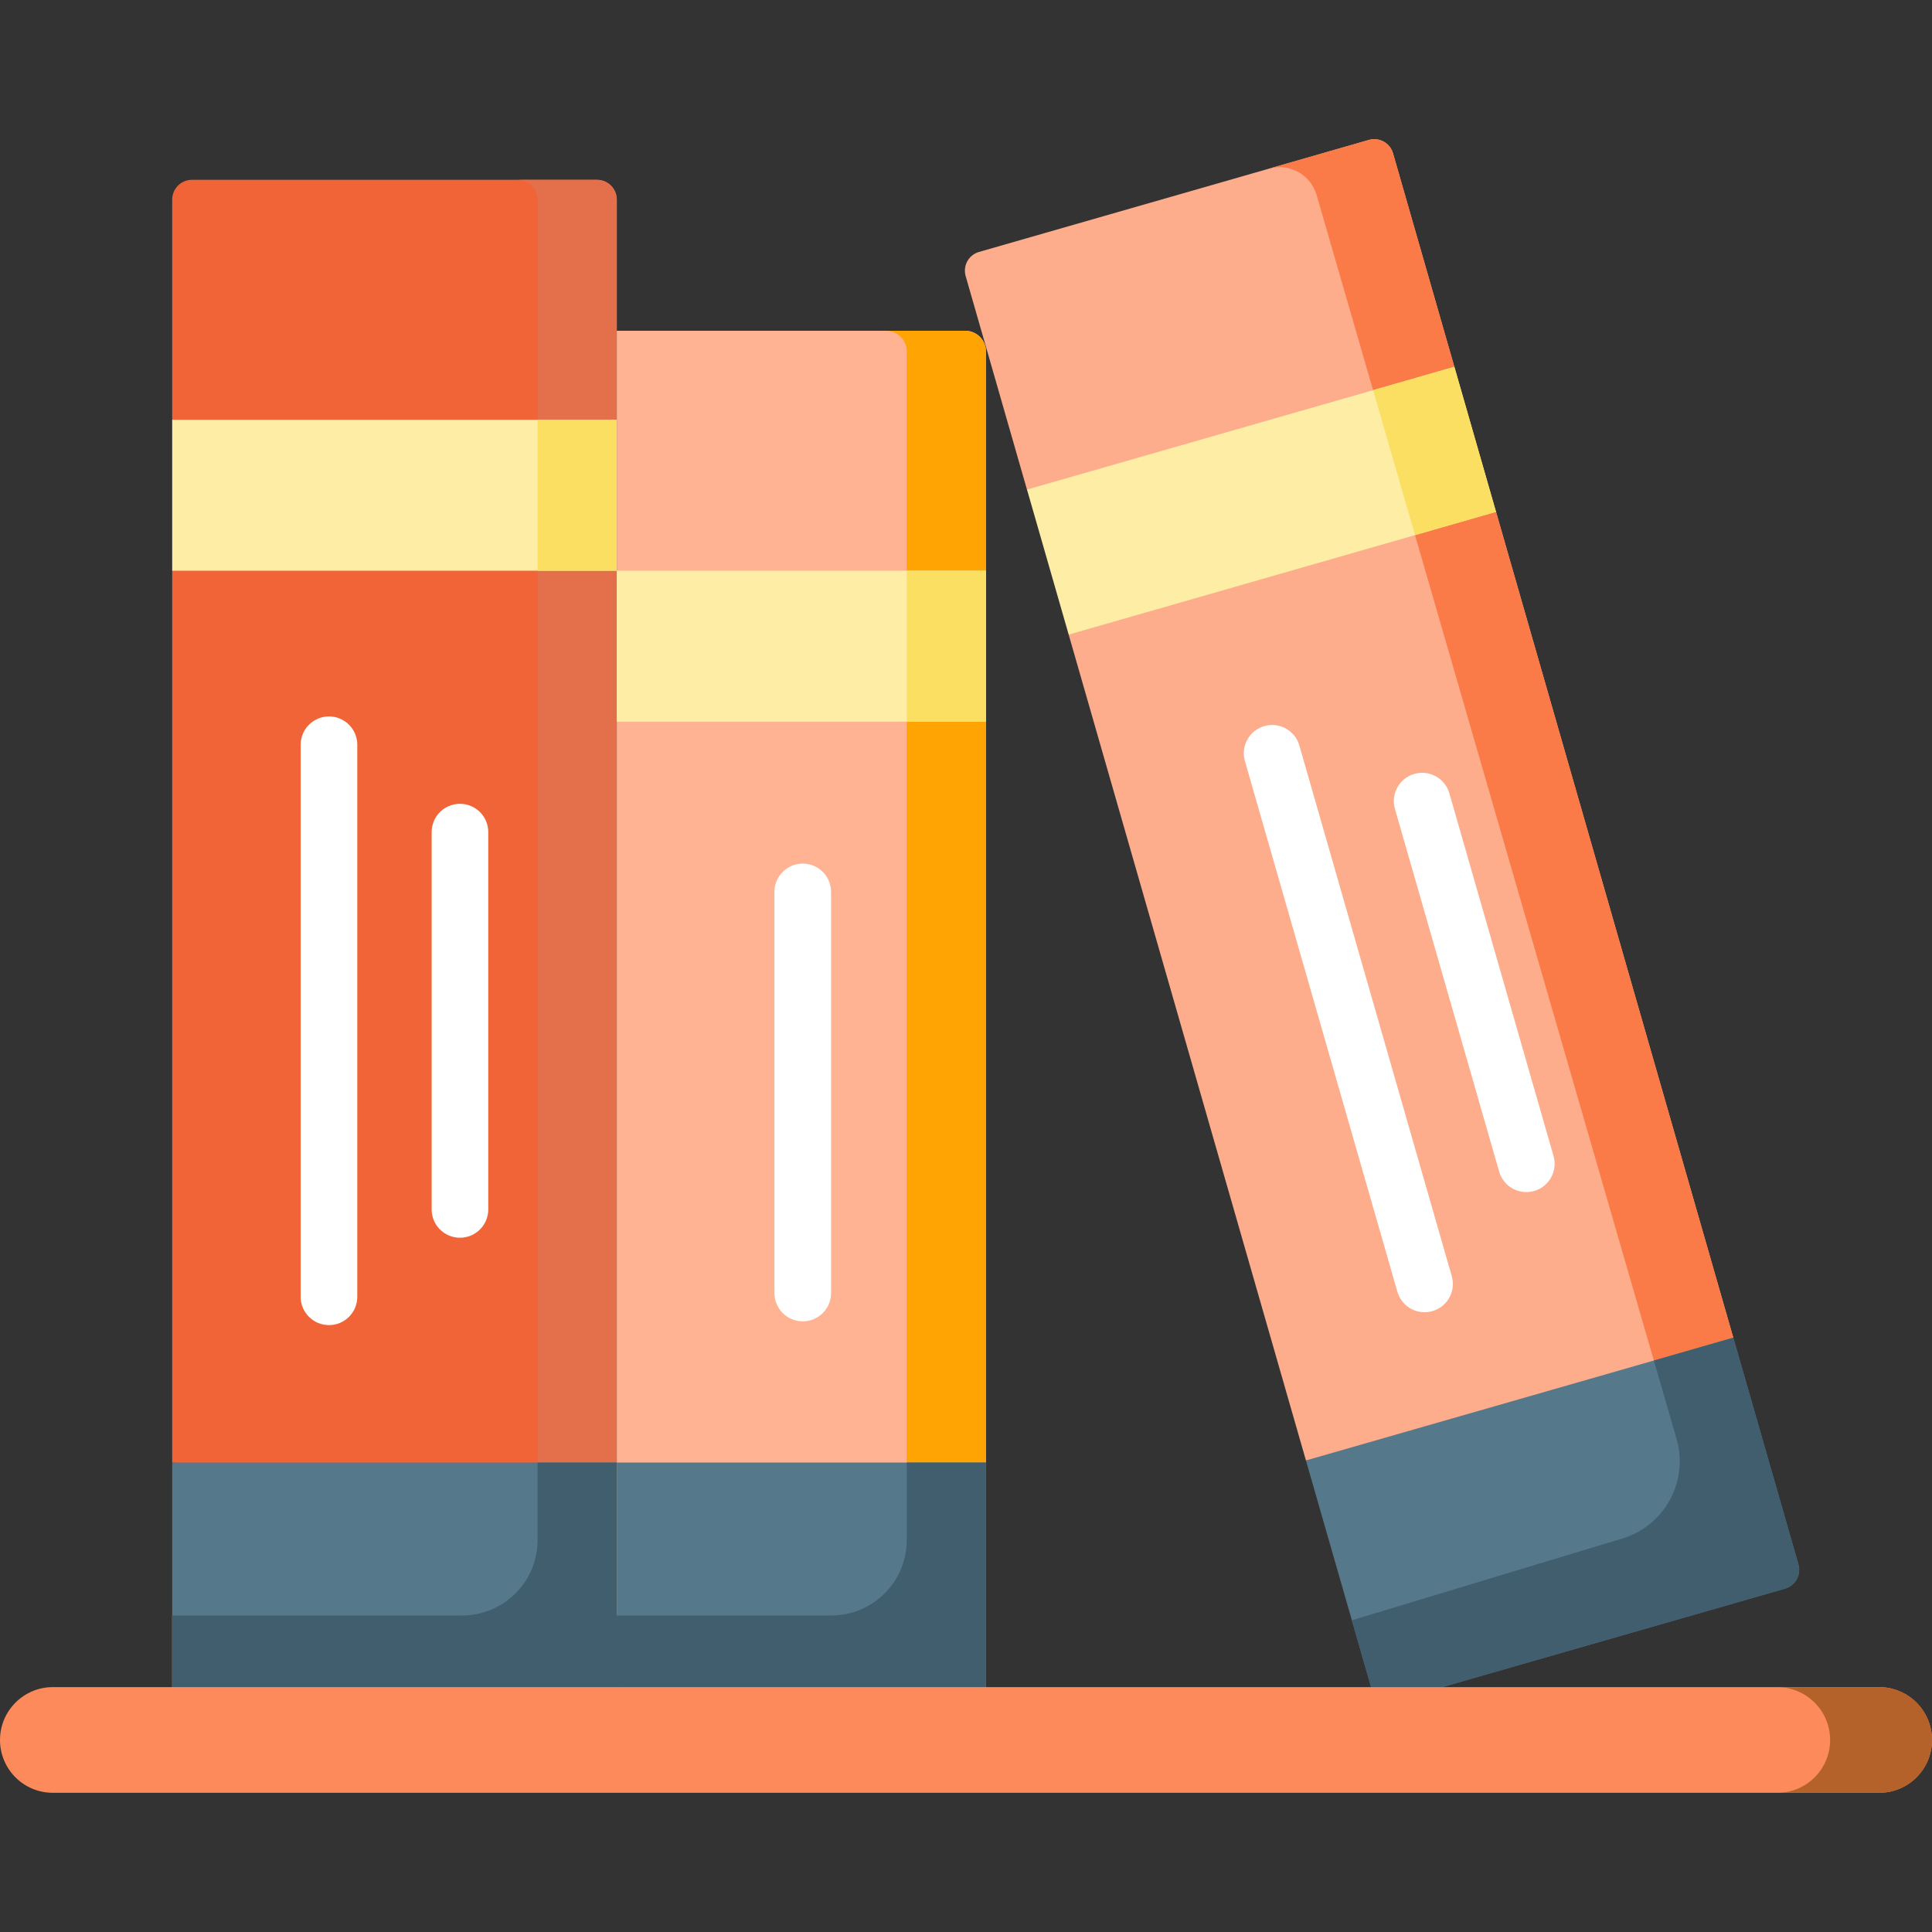 <svg width="40" height="40" viewBox="0 0 40 40" fill="none" xmlns="http://www.w3.org/2000/svg">
<rect x="0" y="0" width="40" height="40" fill="#333333" stroke="none"/>
<path d="M12.77 4.133V8.691L11.989 10.254L12.77 11.816V31.062L3.565 30.281V11.816L4.346 10.254L3.565 8.691V4.133C3.565 3.907 3.748 3.723 3.973 3.723H12.361C12.587 3.723 12.77 3.907 12.77 4.133Z" fill="#F16438"/>
<path d="M12.77 4.133V8.691L11.989 10.254L12.77 11.816V36.025H3.565V33.447H9.569C10.43 33.447 11.13 32.747 11.13 31.886V4.133C11.13 3.907 10.946 3.723 10.72 3.723H12.361C12.587 3.723 12.77 3.907 12.77 4.133Z" fill="#E36F4B"/>
<path d="M12.77 30.281V34.93L3.565 35.712V30.281H12.77Z" fill="#56788B"/>
<path d="M3.565 8.691H12.77V11.816H3.565V8.691Z" fill="#FDEDA5"/>
<path d="M11.13 8.691H12.77V11.816H11.13V8.691Z" fill="#FBDF63"/>
<path d="M11.13 30.281H12.77V34.93H3.565V33.447H9.569C10.43 33.447 11.13 32.747 11.13 31.886V30.281Z" fill="#415E6F"/>
<path d="M6.811 14.833C6.488 14.833 6.225 15.095 6.225 15.419V26.849C6.225 27.173 6.488 27.435 6.811 27.435C7.135 27.435 7.397 27.173 7.397 26.849V15.419C7.397 15.095 7.135 14.833 6.811 14.833Z" fill="white"/>
<path d="M9.523 16.642C9.199 16.642 8.937 16.904 8.937 17.228V25.04C8.937 25.364 9.199 25.626 9.523 25.626C9.847 25.626 10.109 25.364 10.109 25.04V17.228C10.109 16.904 9.847 16.642 9.523 16.642Z" fill="white"/>
<path d="M35.886 27.695L34.402 28.721L32.145 30.281L27.038 30.237L22.126 13.139L22.454 11.565L21.262 10.136L19.993 5.716C19.931 5.501 20.055 5.277 20.27 5.216L26.272 3.492L28.341 2.897C28.555 2.836 28.779 2.959 28.841 3.174L30.111 7.594L29.741 9.027L30.974 10.597L35.886 27.695Z" fill="#FDAD8C"/>
<path d="M35.886 27.695L34.401 28.721L27.259 4.037C27.137 3.615 26.695 3.37 26.272 3.492L28.341 2.897C28.555 2.836 28.779 2.959 28.841 3.174L30.111 7.594L29.741 9.027L30.973 10.597L35.886 27.695Z" fill="#FA7A48"/>
<path d="M30.974 10.597L29.297 11.079L22.126 13.139L21.263 10.136L28.428 8.078L30.111 7.594L30.974 10.597Z" fill="#FDEDA5"/>
<path d="M36.958 32.891L28.499 35.321L27.989 33.546L27.038 30.237L34.242 28.168L35.886 27.695L37.235 32.39C37.296 32.605 37.173 32.829 36.958 32.891Z" fill="#56788B"/>
<path d="M36.958 32.891L28.499 35.321L27.989 33.546L33.589 31.853C34.465 31.588 34.965 30.668 34.711 29.789L34.242 28.168L35.886 27.695L37.235 32.39C37.296 32.605 37.173 32.829 36.958 32.891Z" fill="#415E6F"/>
<path d="M26.901 15.434C26.812 15.123 26.487 14.944 26.176 15.033C25.865 15.122 25.685 15.447 25.775 15.758L28.931 26.744C29.005 27.001 29.239 27.168 29.494 27.168C29.548 27.168 29.602 27.161 29.656 27.145C29.967 27.056 30.147 26.732 30.057 26.421L26.901 15.434Z" fill="white"/>
<path d="M32.164 23.933L30.007 16.424C29.917 16.113 29.593 15.933 29.282 16.023C28.971 16.112 28.791 16.437 28.881 16.748L31.038 24.256C31.112 24.514 31.346 24.681 31.601 24.681C31.654 24.681 31.709 24.673 31.763 24.658C32.074 24.569 32.254 24.244 32.164 23.933Z" fill="white"/>
<path d="M20.413 7.276V34.93H12.77V6.848H19.985C20.222 6.848 20.413 7.04 20.413 7.276Z" fill="#FFB393"/>
<path d="M20.413 7.276V34.93H18.773V7.276C18.773 7.04 18.581 6.848 18.345 6.848H19.985C20.222 6.848 20.413 7.04 20.413 7.276Z" fill="#FFA402"/>
<path d="M20.413 30.281V35.712L12.77 34.93V30.281H20.413Z" fill="#56788B"/>
<path d="M18.773 30.281H20.413V34.93H11.208V33.447H17.212C18.073 33.447 18.773 32.747 18.773 31.886V30.281Z" fill="#415E6F"/>
<path d="M12.77 11.816H20.413V14.941H12.77V11.816Z" fill="#FDEDA5"/>
<path d="M18.773 11.816H20.413V14.941H18.773V11.816Z" fill="#FBDF63"/>
<path d="M16.62 17.88C16.296 17.88 16.034 18.142 16.034 18.465V26.771C16.034 27.095 16.296 27.357 16.62 27.357C16.943 27.357 17.206 27.095 17.206 26.771V18.465C17.206 18.142 16.943 17.88 16.62 17.88Z" fill="white"/>
<path d="M40 36.025C40 36.629 39.51 37.118 38.906 37.118H1.094C0.792 37.118 0.519 36.996 0.32 36.798C0.123 36.6 0 36.327 0 36.025C0 35.42 0.49 34.93 1.094 34.93H38.906C39.208 34.93 39.481 35.053 39.68 35.251C39.877 35.449 40 35.722 40 36.025Z" fill="#FC8A5A"/>
<path d="M39.68 35.251C39.877 35.449 40 35.722 40 36.025C40 36.629 39.51 37.118 38.906 37.118H36.797C37.401 37.118 37.891 36.629 37.891 36.025C37.891 35.722 37.768 35.449 37.57 35.251C37.372 35.053 37.098 34.93 36.797 34.93H38.906C39.208 34.93 39.481 35.053 39.68 35.251Z" fill="#B5612A"/>
<path d="M29.297 11.079L28.428 8.078L30.111 7.594L30.973 10.597L29.297 11.079Z" fill="#FBDF63"/>
</svg>
